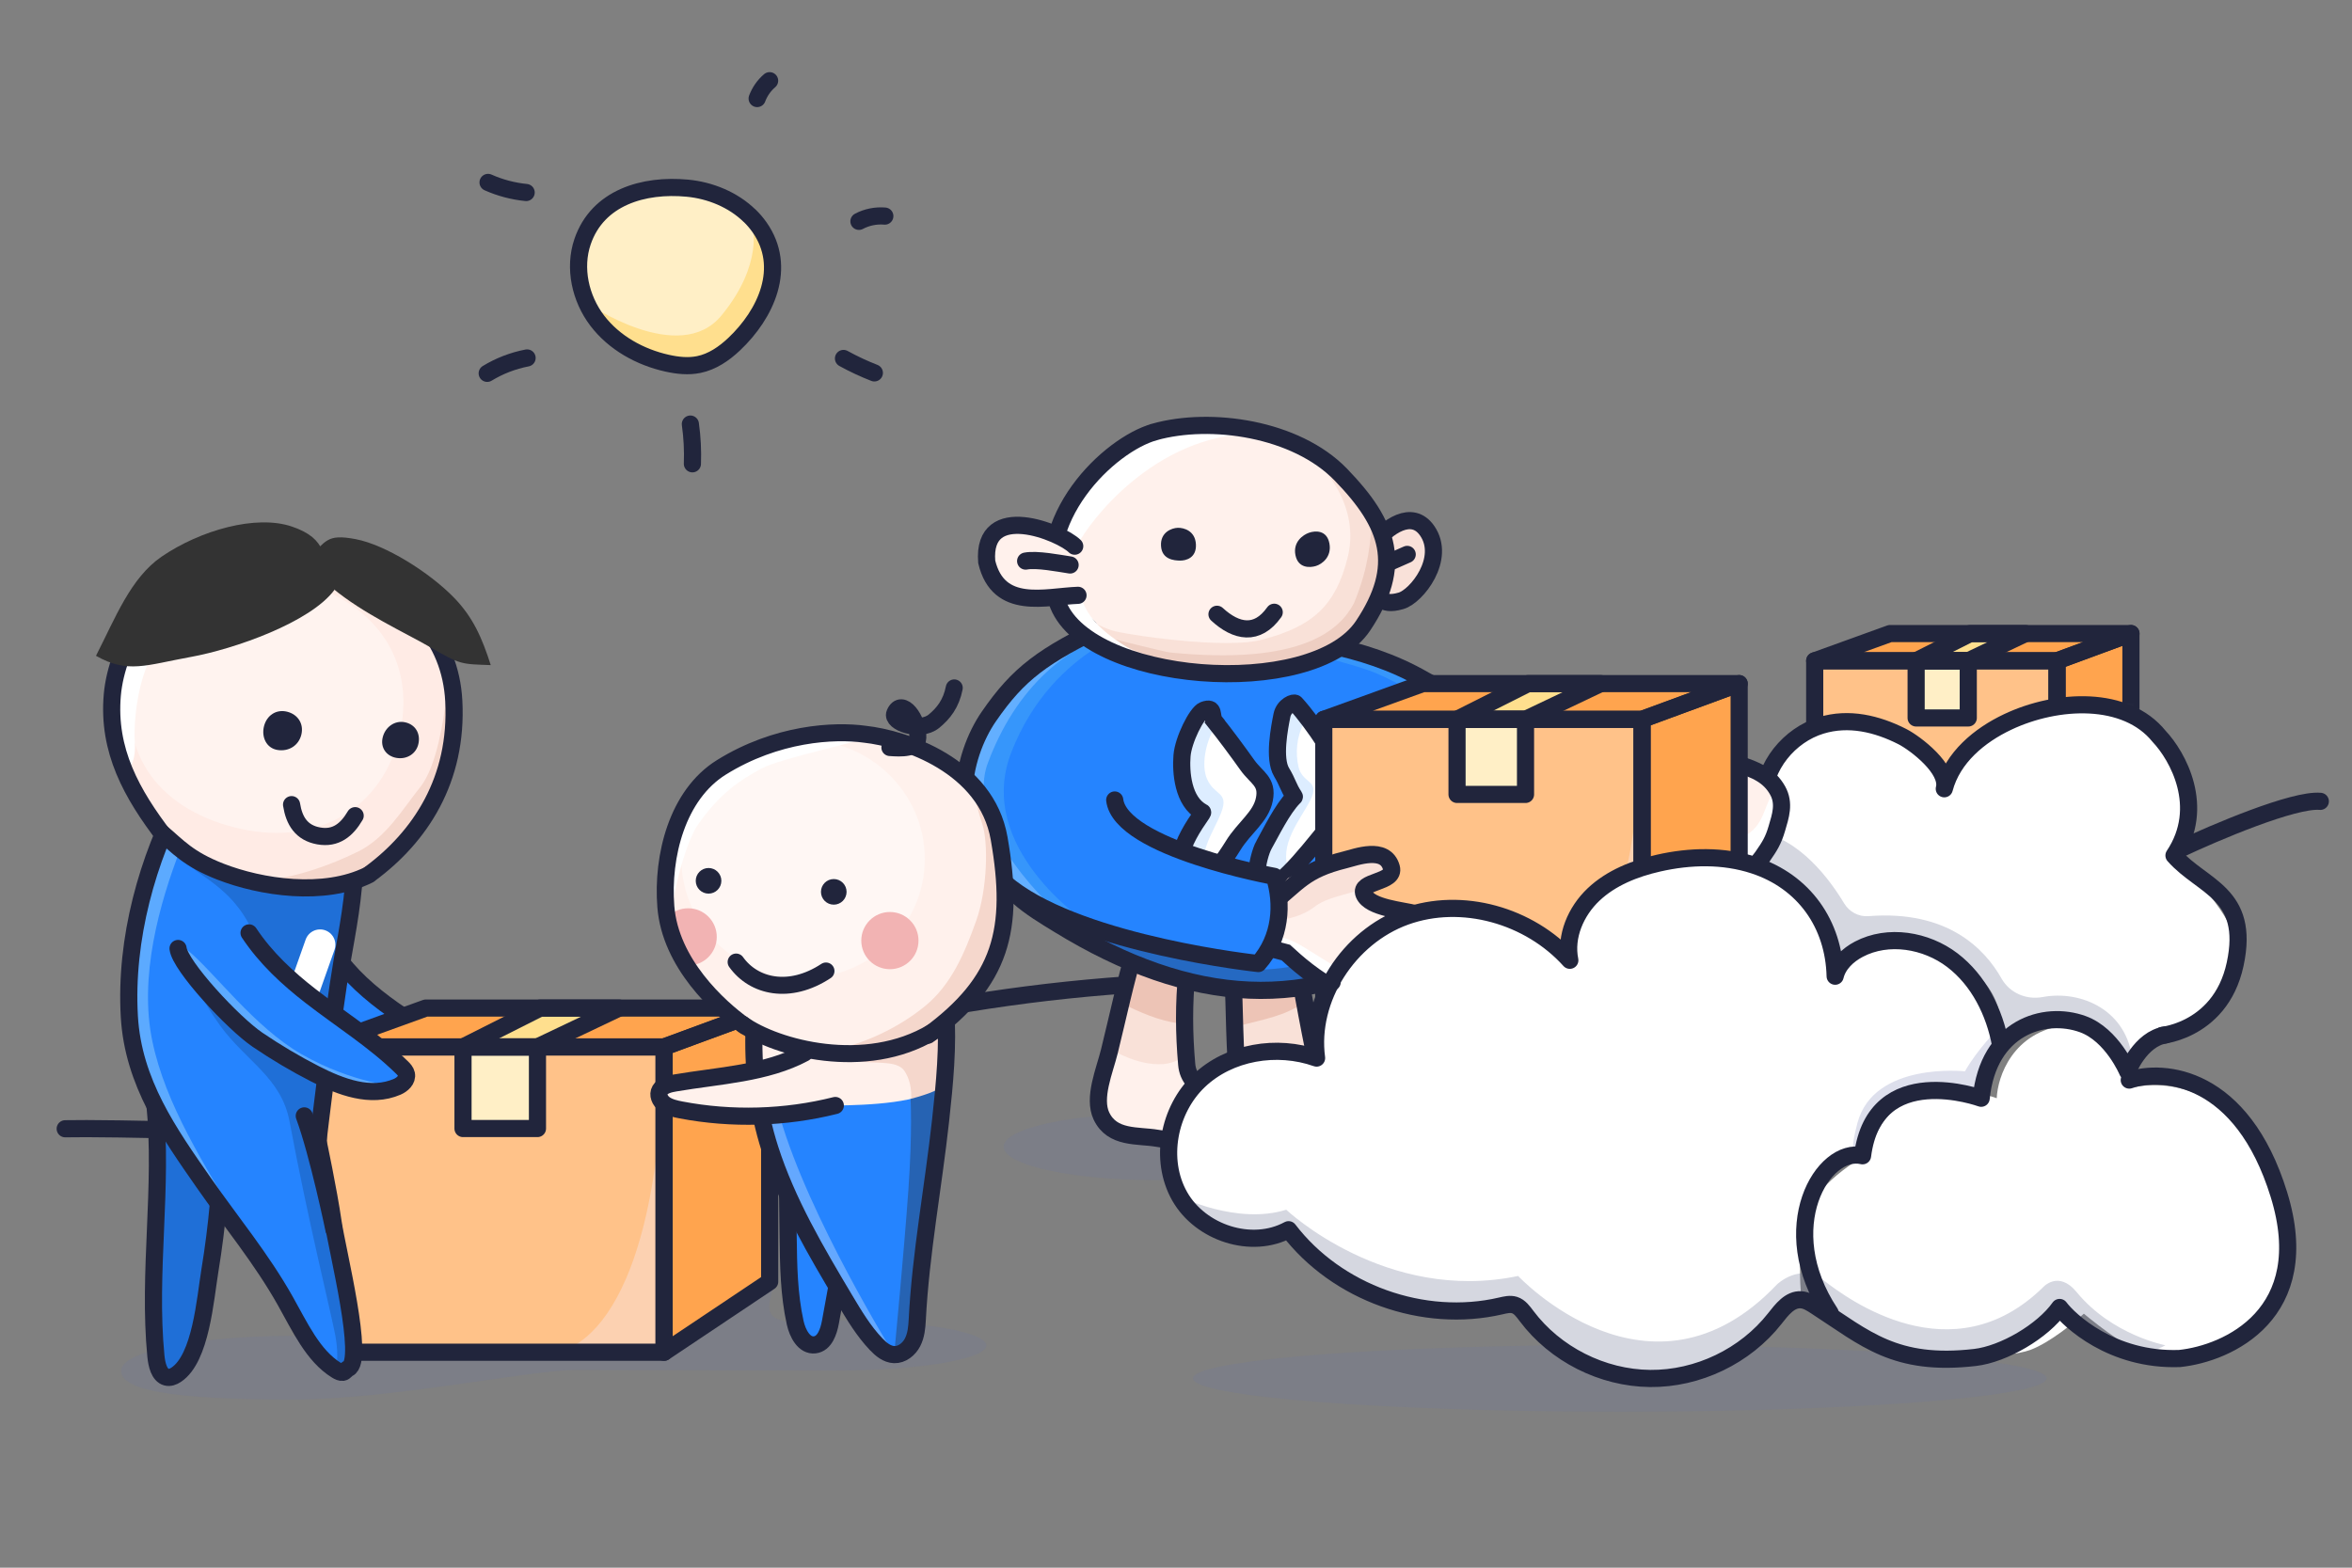 <svg width="480" height="320" viewBox="0 0 480 320" fill="none" xmlns="http://www.w3.org/2000/svg">
<rect x="0" y="0" width="480" height="320" fill="#808080" stroke="none"/>
<path d="M381.56 273.353C372.564 269.727 368.136 258.301 367.047 253.041C367.191 244.715 376.782 237.822 381.559 235.416C385.187 220.241 400.363 221.595 407.497 224.169C407.679 219.748 410.762 210.572 421.645 209.229C432.528 207.886 433.891 218.082 435.826 221.831C460.639 217.802 473.607 253.363 462.237 268.522C462.237 268.522 449.198 280.885 438.877 276.71C435.684 276.307 428.477 270.835 425.273 268.149C423.278 269.996 418.308 274.058 414.39 275.535C409.492 277.382 392.805 277.885 381.56 273.353Z" fill="white"/>
<path d="M378.639 147.397C372.643 146.852 363.722 154.136 360.011 157.847C367.097 163.844 362.055 173.521 358.648 177.61C359.557 177.307 362.192 177.337 365.463 179.882C368.735 182.426 372.884 192.148 374.55 196.692C377.049 194.874 384.909 192.058 396.358 195.329C407.807 198.6 409.003 207.899 408.17 212.139C411.956 210.473 420.8 207.55 425.889 209.186C430.977 210.821 434.067 214.865 434.975 216.682L439.519 213.048C441.866 212.063 447.106 209.776 449.287 208.504C452.013 206.914 455.875 202.825 456.556 194.874C457.101 188.514 448.151 179.049 443.608 175.111C444.365 174.051 445.97 170.568 446.334 165.116C446.788 158.301 442.245 153.531 436.566 148.533C430.887 143.535 424.299 143.763 415.894 144.898C409.17 145.807 399.917 154.061 396.13 158.074C392.799 154.742 384.636 147.942 378.639 147.397Z" fill="white"/>
<path d="M384.511 227.148L340.204 195.119L338.865 168.396C343.114 161.181 360.252 177.445 360.252 177.445L375.038 198.613L380.641 192.854L391.692 192.076L402.587 200.636L408.19 211.687L405.042 224.598C405.042 224.598 383.497 216.4 380.863 236.688C364.513 238.573 367.577 264.26 367.577 264.26C367.577 264.26 368.701 265.414 367.565 265.34C365.274 265.183 363.621 267.363 362.208 269.174C356.185 276.85 346.495 281.506 336.741 281.404C326.986 281.302 317.389 276.444 311.532 268.647C310.858 267.751 310.156 266.763 309.093 266.421C308.188 266.135 307.209 266.375 306.285 266.597C290.49 270.273 272.819 263.927 262.972 251.041C255.434 255.133 244.996 251.688 240.756 244.233C236.516 236.779 238.475 226.581 244.682 220.66C250.89 214.739 260.607 213.141 268.69 216.004C267.055 203.83 275.239 191.295 286.795 187.11C298.351 182.926 312.151 186.907 320.372 196.043C319.375 191.175 321.61 186.039 325.212 182.621C328.815 179.203 333.618 177.31 338.468 176.21C344.879 174.751 351.705 174.585 357.958 176.635C368.184 179.988 374.262 188.653 374.521 199.294C375.112 196.846 377.126 194.962 379.343 193.789C385.328 190.62 393.06 191.914 398.445 196.024C403.831 200.126 407.036 206.619 408.274 213.279" fill="white"/>
<path opacity="0.3" d="M170.18 269.497C166.375 269.497 162.735 269.608 159.364 269.821C159.373 269.71 164.509 270.883 159.401 269.497C154.292 268.112 159.197 262.828 157.073 261.618C150.699 257.969 134.783 259.346 117.362 259.346C94.149 259.346 75.332 263.89 75.332 269.497C75.332 271.114 76.903 272.638 79.674 273.996C73.984 273.164 67.019 272.684 59.5 272.684C40.286 272.684 24.703 275.862 24.703 279.769C24.703 283.676 34.43 285.662 59.463 285.681C79.831 285.699 108.199 279.649 117.353 279.649C127.403 279.649 159.096 279.769 170.171 279.769C187.352 279.769 201.291 277.469 201.291 274.633C201.291 271.797 187.362 269.497 170.171 269.497H170.18Z" fill="#747A97"/>
<path opacity="0.3" d="M240.757 227.338C241.524 225.971 237.579 227.255 235.944 227.255C218.763 227.255 204.824 230.313 204.824 234.072C204.824 237.832 218.754 240.889 235.944 240.889C237.302 240.889 238.633 240.871 239.944 240.834C239.944 240.834 238.522 231.329 240.766 227.329L240.757 227.338Z" fill="#747A97"/>
<path opacity="0.3" d="M330.567 288.166C378.674 288.166 417.673 285.114 417.673 281.349C417.673 278.325 392.526 275.762 357.71 274.869C349.168 274.65 350 281.206 335.912 280.82C330.688 280.82 320.228 274.567 315.258 274.636C274.451 275.203 243.461 277.992 243.461 281.349C243.461 285.114 282.46 288.166 330.567 288.166Z" fill="#747A97"/>
<path d="M380.247 234.968C380.34 234.46 381.383 224.05 391.276 222.905C401.17 221.759 404.319 224.17 404.319 224.17C404.319 224.17 406.37 215.69 408.957 212.753L407.691 210.083C407.691 210.083 403.525 214.203 401.013 218.683C401.013 218.683 382.455 216.651 379.083 229.177C376.441 238.977 380.238 234.968 380.238 234.968H380.247Z" fill="#DDDFEC"/>
<path opacity="0.3" d="M357.951 176.626C357.951 176.626 371.76 181.282 374.513 199.285C374.513 199.285 380.443 188.274 394.78 193.816C409.116 199.359 408.266 213.252 408.266 213.252C415.065 205.659 424.93 207.441 435.202 216.66C434.278 206.194 424.671 202.047 416.884 203.516C413.531 204.144 410.15 202.703 408.469 199.728C405.07 193.706 397.477 185.725 381.33 187.009C379.316 187.166 377.404 186.131 376.36 184.404C373.552 179.72 367.225 170.973 358.634 169.772L357.941 176.635L357.951 176.626Z" fill="#747A97"/>
<path d="M140.836 218.692C184.306 204.624 226.234 198.592 271.866 200.486" stroke="#21253C" stroke-width="3.5" stroke-linecap="round" stroke-linejoin="round"/>
<mask id="mask0_734_13581" style="mask-type:luminance" maskUnits="userSpaceOnUse" x="357" y="115" width="85" height="49">
<path d="M359.888 163.444C359.87 156.369 365.218 150.032 371.647 148.074C377.3 146.346 383.037 147.723 388.209 150.346C390.897 151.713 397.853 157.015 396.791 161.006C398.49 154.595 403.987 150.078 409.732 147.362C419.893 142.559 432.225 142.199 441.915 148V115.032L365.246 115.374C365.246 115.374 353.32 158.539 359.888 163.435V163.444Z" fill="white"/>
</mask>
<g mask="url(#mask0_734_13581)">
<path d="M419.804 134.883H370.348V178.538H419.804V134.883Z" fill="#FFC289"/>
<path d="M419.8 134.883V178.538H404.105C404.105 178.538 418.83 178.538 419.8 134.883Z" fill="#FCD1B1"/>
<path d="M419.801 134.883L434.885 129.322V168.442L419.801 178.538V134.883Z" fill="#FFA44E"/>
<path d="M370.348 134.883L385.728 129.322H434.888L419.804 134.883H370.348Z" fill="#FFA44E"/>
<path d="M402.085 129.322L391.047 134.883H401.688L413.364 129.322H402.085Z" fill="#FFDF8E"/>
<path d="M401.688 134.883H391.047V146.55H401.688V134.883Z" fill="#FFEFC6"/>
<path d="M419.804 134.883H370.348V178.538H419.804V134.883Z" stroke="#21253C" stroke-width="3.5" stroke-linecap="round" stroke-linejoin="round"/>
<path d="M419.801 134.883L434.885 129.322V168.442L419.801 178.538V134.883Z" stroke="#21253C" stroke-width="3.5" stroke-linecap="round" stroke-linejoin="round"/>
<path d="M370.348 134.883L385.728 129.322H434.888L419.804 134.883H370.348Z" stroke="#21253C" stroke-width="3.5" stroke-linecap="round" stroke-linejoin="round"/>
<path d="M402.085 129.322L391.047 134.883H401.688L413.364 129.322H402.085Z" stroke="#21253C" stroke-width="3.5" stroke-linecap="round" stroke-linejoin="round"/>
<path d="M401.688 134.883H391.047V146.55H401.688V134.883Z" stroke="#21253C" stroke-width="3.5" stroke-linecap="round" stroke-linejoin="round"/>
</g>
<path d="M338.867 168.386C343.116 161.172 353.323 158.539 359.891 163.444C359.873 156.369 365.221 150.032 371.65 148.074C377.303 146.346 383.04 147.723 388.212 150.346C390.901 151.713 397.856 157.015 396.794 161.006C398.494 154.595 403.99 150.078 409.735 147.362C419.896 142.559 433.898 141.953 440.632 150.303C444.397 154.28 450.277 164.711 443.669 174.623C449.405 181.161 459.276 182.257 456.157 196.797C453.038 211.336 439.258 211.451 441.438 211.336" stroke="#21253C" stroke-width="3.5" stroke-linecap="round" stroke-linejoin="round"/>
<mask id="mask1_734_13581" style="mask-type:luminance" maskUnits="userSpaceOnUse" x="187" y="79" width="190" height="166">
<path d="M374.512 199.276C374.253 188.634 368.166 179.97 357.95 176.617C351.696 174.566 344.879 174.732 338.459 176.192C333.619 177.291 328.815 179.185 325.204 182.603C321.592 186.02 319.366 191.156 320.363 196.024C312.142 186.889 298.342 182.917 286.786 187.092C275.23 191.276 267.046 203.811 268.681 215.986C260.589 213.122 250.881 214.72 244.673 220.641C238.466 226.563 236.508 236.751 240.748 244.215H202.746L192.677 205.446L187.578 84.974L309.657 79.626L376.323 123.558C376.323 123.558 375.094 196.828 374.503 199.276H374.512Z" fill="white"/>
</mask>
<g mask="url(#mask1_734_13581)">
<path d="M270.64 217.649C268.22 216.309 268.774 215.773 268.46 214.249C266.474 204.596 265.006 195.442 263.029 185.946C259.205 188.182 255.27 190.186 251.445 192.459C252.314 200.347 252.101 208.273 252.6 216.189C252.822 219.625 252.628 223.819 253.45 226.987C254.484 230.95 254.623 231.2 259.251 231.855C263.879 232.511 272.672 233.093 277.513 232.456C282.353 231.818 283.803 229.814 282.325 225.556C280.847 221.306 273.642 219.33 270.622 217.658L270.64 217.649Z" fill="#FFF1EC"/>
<path opacity="0.6" d="M266.972 213.889C262.926 218.184 259.471 224.281 252.663 224.17C249.855 224.124 251.075 210.434 252.137 208.227C254.049 206.028 255.98 204.836 258.169 202.952C260.358 201.068 262.27 198.343 263.914 195.867C265.088 201.853 265.91 207.774 266.963 213.889H266.972Z" fill="#F5D7CC"/>
<path d="M266.242 204.532C262.344 207.386 257.817 208.088 252.848 209.39C250.723 209.945 252.45 202.13 252.765 201.068C256.376 196.994 259.711 192.763 263.018 188.505C263.794 192.2 265.521 200.781 266.251 204.532H266.242Z" fill="#EDC4B6"/>
<path d="M270.279 217.649C267.849 216.309 268.422 215.773 268.108 214.258C266.131 204.633 264.699 195.498 262.713 186.029C258.889 188.256 254.954 190.26 251.148 192.542C251.952 200.412 251.786 208.328 252.248 216.217C252.451 219.644 252.238 223.819 253.079 226.987C254.123 230.941 254.252 231.19 258.88 231.846C263.508 232.502 272.311 233.093 277.151 232.447C281.992 231.8 283.451 229.805 281.973 225.546C280.495 221.288 273.309 219.33 270.27 217.658L270.279 217.649Z" stroke="#21253C" stroke-width="3.5" stroke-linecap="round"/>
<path d="M224.045 227.689C222.281 223.939 224.72 218.397 225.717 214.425C227.509 207.321 229.033 200.19 231.186 193.216C234.742 194.796 238.28 196.458 241.707 198.297C241.088 204.652 240.986 210.702 241.485 217.094C241.707 219.939 243.416 221.464 245.975 222.84C246.03 222.868 245.254 222.507 246.307 222.988C247.36 223.468 252.228 225.094 251.914 227.957C251.609 230.821 250.547 232.816 247.009 233.102C243.471 233.389 239.361 232.908 235.407 232.234C231.454 231.56 226.262 232.382 224.045 227.689Z" fill="#FFF1EC"/>
<path opacity="0.6" d="M242.451 215.33C242.387 211.238 242.128 207.183 242.23 203.1C238.101 201.89 233.962 200.671 229.824 199.479C228.771 204.402 227.718 209.326 226.887 214.295C229.796 215.94 233.177 217.214 236.429 217.242C239.034 217.27 240.327 216.438 242.451 215.321V215.33Z" fill="#F5D7CC"/>
<path d="M228.945 204.8C232.779 206.702 236.354 208.291 240.621 208.91C242.321 206.675 241.767 204.153 241.554 201.53C237.739 200.227 233.943 198.888 230.128 197.585C229.721 199.987 229.306 202.389 228.945 204.8Z" fill="#EDC4B6"/>
<path d="M224.786 227.819C223.022 224.078 225.423 218.572 226.402 214.609C228.158 207.506 229.635 200.384 231.751 193.401C235.298 194.98 238.817 196.662 242.217 198.537C241.579 204.864 241.625 210.878 242.18 217.233C242.42 220.059 244.147 221.593 246.706 222.96C246.706 222.96 245.995 222.637 247.029 223.108C248.073 223.57 252.96 225.205 252.636 228.068C252.313 230.932 251.269 232.927 247.731 233.213C244.193 233.5 240.083 233.019 236.138 232.345C232.194 231.671 227.003 232.484 224.786 227.809V227.819Z" stroke="#21253C" stroke-width="3.5" stroke-linecap="round"/>
<path d="M353.401 178.695C357.65 179.037 360.255 173.633 361.447 171.693C364.606 166.557 363.941 162.844 360.523 159.306C357.105 155.768 350.334 154.955 347.074 153.2C343.813 151.445 344.783 152.424 345.568 150.309C346.353 148.194 350.279 147.409 348.413 144.564C346.547 141.718 343.878 142.282 340.848 143.464C337.818 144.647 334.114 144.499 331.703 147.584C329.292 150.679 329.541 155.279 331.361 159.26C333.181 163.241 335.656 166.437 339.102 170.068C342.547 173.698 348.099 178.261 353.41 178.695H353.401Z" fill="#FFF1EC"/>
<path d="M354.719 171.185C360.16 169.292 359.606 165.061 362.229 161.015C362.709 161.865 363.421 162.705 364.058 163.518C363.337 166.123 363.18 168.7 362.109 171.259C361.047 173.809 359.024 175.573 356.751 177.162C351.495 177.947 346.47 176.644 342.554 173.31C338.637 169.975 336.097 166.696 332.735 163.047C331.423 162.003 330 161.015 328.532 160.156C328.291 159.278 328.19 158.521 327.82 157.579C331.127 159.472 332.042 158.854 335.321 162.142C339.413 166.262 347.921 173.559 354.71 171.185H354.719Z" fill="white"/>
<path d="M335.932 153.256C337.586 151.547 340.939 151.048 343.452 150.18C344.763 149.727 346.666 148.711 348.116 148.185C347.839 146.309 350.666 146.272 348.246 144.536C345.216 142.356 339.784 143.317 336.524 144.129C333.909 144.776 333.05 145.57 331.027 146.808C330.196 148.323 330.51 150.623 329.734 152.12C328.968 153.607 327.166 151.713 326.113 151.565C326.326 152.48 326.769 153.422 326.834 154.364C326.335 154.937 327.453 155.103 329.014 155.325C330.963 155.602 333.873 155.39 335.942 153.256H335.932Z" fill="#F9E1D9"/>
<path d="M329.059 152.258C332.901 147.935 333.64 145.441 340.079 143.667C341.806 143.196 348.133 141.478 348.909 145.921C349.473 149.108 342.767 148.027 344.189 151.316C345.612 154.604 351.708 155.048 354.618 155.953C358.248 157.08 361.066 158.281 362.784 161.357C364.271 164.036 363.347 166.622 362.627 169.098C361.906 171.573 361.167 172.737 359.689 174.862C357.833 177.522 355.071 179.554 351.542 178.76C348.023 177.965 343.995 175.277 341.751 172.977C338.065 169.199 335.46 166.502 332.366 162.53" stroke="#21253C" stroke-width="3.5" stroke-linecap="round"/>
<path d="M250.219 127.696C264.435 130.8 278.355 130.255 290.678 138.79C303 147.325 313.448 149.524 327.996 146.642C331.128 154.29 333.88 162.04 336.762 169.772C330.934 168.571 320.551 174.769 311.064 179.961C306.723 182.335 304.016 185.946 299.74 186.066C286.272 193.401 274.254 199.747 265.285 201.613C246.542 205.52 235.393 197.973 212.983 188.145C209.64 178.908 205.132 170.178 201.973 160.867C210.896 150.937 215.856 138.873 226.036 129.729C227.902 128.057 232.982 127.853 235.624 127.595C240.002 127.604 244.196 127.632 248.51 127.65" fill="#2584FF"/>
<path d="M330.459 152.628C329.48 150.522 328.889 148.637 327.984 146.633C320.936 148.037 311.384 145.866 305.583 144.739C299.413 143.538 297.011 143.187 290.665 138.79C278.343 130.264 264.219 130.689 250.188 127.798C258.104 131.825 273.548 134.476 280.532 137.294C290.85 141.451 299.33 150.42 307.68 151.787C317.527 153.413 321.656 151.704 330.459 152.628Z" fill="#3696FB"/>
<path opacity="0.8" d="M213.055 188.071C231.557 197.216 247.002 203.137 262.409 202.241C274.399 201.539 284.034 192.81 299.737 186.076C321.629 176.691 328.271 168.035 336.751 169.772C336.473 168.793 336.021 167.878 335.873 166.862C327.79 164.627 305.723 178.243 296.208 181.217C286.694 184.191 279.581 193.401 267.185 196.514C254.789 199.627 241.237 198.564 237.598 182.898C233.959 167.232 222.661 188.311 213.055 188.062V188.071Z" fill="#2663B3"/>
<path d="M250.219 127.696C264.435 130.8 277.699 131.29 290.678 138.79C305.91 147.603 327.996 146.642 327.996 146.642C327.996 146.642 333.677 162.096 336.984 169.67C325.751 170.446 300.857 185.54 291.592 191.461C267.446 206.896 243.087 205.308 216.133 188.773C210.48 185.309 203.977 181.549 202.48 174.529" stroke="#21253C" stroke-width="3.5" stroke-linecap="round" stroke-linejoin="round"/>
<path d="M247.649 146.854C246.836 145.875 247.834 143.621 245.432 144.536C244 145.081 241.238 150.66 240.97 153.921C240.702 157.182 240.98 163.361 245.072 165.495C245.127 165.523 245.053 165.671 245.007 165.735C243.123 168.451 241.053 171.61 240.536 174.843C240.139 177.347 240.98 179.323 241.617 181.559C241.876 182.464 242.836 182.409 243.501 181.91C246.328 179.804 249.801 174.834 251.371 172.266C253.672 168.516 257.062 166.4 257.773 162.752C258.484 159.103 256.156 158.475 254.3 155.787C252.443 153.099 249.82 149.45 247.667 146.854H247.649Z" fill="white"/>
<path opacity="0.2" d="M246.311 158.964C245.137 156.156 246.061 151.676 247.687 148.85C246.948 147.667 246.19 146.614 245.553 145.413C241.572 152.859 239.687 159.269 244.796 166.576C241.784 171.952 239.226 176.931 242.468 182.769C243.946 181.79 245.294 180.838 246.569 179.536C243.9 174.52 247.576 170.16 249.229 165.855C250.883 161.551 247.788 162.465 246.311 158.946V158.964Z" fill="#56A8FF"/>
<path d="M257.754 171.961C258.132 170.031 261.763 164.257 263.795 162.373C263.832 162.336 263.961 162.271 263.887 162.16C262.686 160.387 262.557 159.38 261.273 157.246C259.601 154.466 260.83 148.111 261.347 145.607C261.753 143.603 263.739 142.818 264.081 143.159C268.247 147.381 272.404 154.863 274.565 159.241C276.727 163.62 274.879 161.671 274.076 165.236C268.94 168.322 263.98 178.316 259.463 180.533C254.955 182.75 257.264 174.409 257.744 171.97L257.754 171.961Z" fill="white"/>
<path opacity="0.2" d="M265.014 156.563C264.339 153.773 264.598 150.3 266.131 147.593C265.365 146.429 264.598 145.339 263.804 144.222C259.767 151.002 260.146 156.323 263.046 163.491C259.083 169.504 255.813 175.093 258.732 182.233C260.155 180.709 261.54 179.286 263.083 177.808C260.838 172.469 265.291 167.49 267.406 163.343C269.512 159.195 265.845 160.054 265.004 156.563H265.014Z" fill="#56A8FF"/>
<path d="M285.88 149.358C285.169 148.231 285.769 146.651 283.682 146.55C282.444 146.485 279.414 148.859 279.1 151.704C278.786 154.558 278.961 160.784 281.261 163.786C281.289 163.823 281.234 163.916 281.178 163.971C278.656 166.216 276.292 168.303 275.072 171.647C274.121 174.243 274.564 177.383 274.962 180.081C275.119 181.18 276.301 181.06 276.855 180.487C279.192 178.085 283.7 174.621 285.686 172.783C288.587 170.095 291.875 170.114 293.353 167.13C294.831 164.146 292.365 162.705 291.228 159.713C290.083 156.72 287.764 152.341 285.88 149.367V149.358Z" fill="white"/>
<path d="M257.964 172.451C259.294 170.077 261.705 165.107 264.051 162.752C264.088 162.715 264.208 162.669 264.134 162.558C262.924 160.766 262.841 159.777 261.548 157.625C259.867 154.835 261.123 148.526 261.622 146.014C262.028 144 264.079 143.243 264.384 143.584C268.171 147.76 273.141 155.371 274.665 159.629C276.189 163.888 277.224 162.558 273.852 165.763C270.49 168.968 264.079 178.557 259.479 181.004C254.879 183.452 256.625 174.825 257.955 172.451H257.964Z" stroke="#21253C" stroke-width="3.5" stroke-linecap="round"/>
<path d="M247.896 147.233C247.092 146.235 248.035 144.046 245.651 144.961C244.238 145.506 241.476 151.02 241.227 154.272C240.968 157.523 241.356 163.666 245.42 165.781C245.476 165.809 245.402 165.966 245.356 166.031C243.471 168.747 241.43 171.869 240.885 175.111C240.469 177.624 241.264 179.637 241.873 181.882C242.123 182.796 243.093 182.732 243.758 182.242C246.584 180.145 250.076 175.194 251.637 172.636C253.928 168.894 257.327 166.788 258.039 163.14C258.75 159.5 256.45 158.817 254.556 156.156C252.663 153.496 250.002 149.884 247.887 147.252L247.896 147.233Z" stroke="#21253C" stroke-width="3.5" stroke-linecap="round"/>
<path opacity="0.2" d="M283.442 158.484C283.027 155.935 283.692 152.498 285.761 150.522C285.114 149.228 284.412 148.037 283.682 146.817C278.445 151.972 278.704 157.579 280.791 164.23C276.025 169.458 273.06 174.16 275.701 181.217C277.207 179.97 278.62 178.741 280.209 177.522C277.955 172.201 282.463 168.608 285.29 165.19C288.116 161.773 283.95 161.662 283.433 158.475L283.442 158.484Z" fill="#56A8FF"/>
<path d="M286.112 149.783C285.41 148.656 286.01 147.058 283.932 146.956C282.694 146.891 279.664 149.265 279.35 152.129C279.036 154.992 279.193 161.163 281.465 164.202C281.493 164.239 281.447 164.331 281.382 164.387C278.888 166.641 276.523 168.71 275.323 172.044C274.39 174.631 274.805 177.771 275.203 180.459C275.369 181.549 276.56 181.429 277.115 180.866C279.452 178.473 283.95 175.009 285.936 173.18C288.837 170.502 292.097 170.539 293.557 167.555C295.016 164.562 292.578 163.14 291.442 160.147C290.305 157.154 287.968 152.766 286.112 149.783Z" stroke="#21253C" stroke-width="3.5" stroke-linecap="round"/>
<path d="M335.107 146.836H270.16V204.171H335.107V146.836Z" fill="#FFC289"/>
<path d="M335.116 146.836V204.171H314.508C314.508 204.171 333.851 204.171 335.116 146.836Z" fill="#FCD1B1"/>
<path d="M335.117 146.836L354.931 139.538V190.907L335.117 204.171V146.836Z" fill="#FFA44E"/>
<path d="M270.16 146.836L290.362 139.538H354.93L335.116 146.836H270.16Z" fill="#FFA44E"/>
<path d="M311.849 139.538L297.355 146.836H311.331L326.665 139.538H311.849Z" fill="#FFDF8E"/>
<path d="M311.331 146.836H297.355V162.16H311.331V146.836Z" fill="#FFEFC6"/>
<path d="M335.107 146.836H270.16V204.171H335.107V146.836Z" stroke="#21253C" stroke-width="3.5" stroke-linecap="round" stroke-linejoin="round"/>
<path d="M335.117 146.836L354.931 139.538V190.907L335.117 204.171V146.836Z" stroke="#21253C" stroke-width="3.5" stroke-linecap="round" stroke-linejoin="round"/>
<path d="M270.16 146.836L290.362 139.538H354.93L335.116 146.836H270.16Z" stroke="#21253C" stroke-width="3.5" stroke-linecap="round" stroke-linejoin="round"/>
<path d="M311.849 139.538L297.355 146.836H311.331L326.665 139.538H311.849Z" stroke="#21253C" stroke-width="3.5" stroke-linecap="round" stroke-linejoin="round"/>
<path d="M311.331 146.836H297.355V162.16H311.331V146.836Z" stroke="#21253C" stroke-width="3.5" stroke-linecap="round" stroke-linejoin="round"/>
<path d="M286.491 206.194C290.685 206.185 293.835 202.712 295.008 200.948C298.121 196.292 298.019 192.32 294.528 189.318C291.036 186.316 284.625 185.595 281.263 184.062C277.9 182.529 279 183.341 280.136 181.485C281.272 179.637 285.115 178.63 283.498 175.859C281.882 173.088 279.074 173.947 275.757 175.148C272.451 176.349 267.028 177.06 263.601 179.804C261.578 181.411 258.89 183.739 257.754 186.223C257.218 187.397 257.034 188.607 257.422 189.789C257.616 190.371 257.717 191.904 258.04 192.477C258.77 193.77 262.714 193.706 263.583 194.666C265.569 196.874 267.924 198.472 270.769 200.698C274.852 203.894 281.244 206.194 286.482 206.185L286.491 206.194Z" fill="#FFF1EC"/>
<path d="M288.341 201.095C293.67 198.86 293.467 195.137 296.072 191.018C296.534 191.812 297.199 192.588 297.781 193.345C296.977 195.876 296.645 198.269 295.509 200.763C294.372 203.257 292.109 203.017 289.791 204.522C284.479 205.779 279.39 206.499 274.965 203.617C270.54 200.735 267.003 197.955 262.892 194.86C260.915 194.029 258.948 193.318 256.851 192.782C256.629 191.987 256.574 191.258 256.223 190.436C260.389 191.184 262.024 190.842 266.245 193.419C271.52 196.643 281.671 203.885 288.331 201.095H288.341Z" fill="white"/>
<path d="M268.296 185.087C270.734 183.175 274.854 182.602 277.903 181.512C279.491 180.94 281.246 180.025 282.918 179.36C282.595 177.771 285.643 177.605 283.38 175.868C280.554 173.698 274.088 175.277 270.559 176.127C267.742 176.811 265.321 177.928 262.837 179.277C261.442 180.792 261.202 183.203 260.019 184.755C258.846 186.307 256.029 184.644 254.449 184.782C254.662 185.641 255.151 186.528 255.216 187.415C253.295 187.988 255.715 187.914 257.959 187.988C260.777 188.089 265.248 187.47 268.296 185.078V185.087Z" fill="#F9E1D9"/>
<path d="M258.994 184.939C264.989 180.182 266.088 177.596 274.475 175.518C276.72 174.963 282.724 172.635 283.953 177.088C284.83 180.275 277.191 179.72 278.364 182.529C279.537 185.337 286.336 185.799 288.941 186.519C292.192 187.415 295.324 188.376 296.728 191.341C297.956 193.918 297.735 201.881 292.959 204.236C278.595 209.289 266.31 198.019 262.411 194.435L258.984 193.53" stroke="#21253C" stroke-width="3.5" stroke-linecap="round"/>
<path d="M227.481 163.297C231.268 170.954 250.768 177.069 260.051 178.889C262.896 185.041 259.571 191.35 256.661 196.902C244.154 195.867 213.782 188.477 204.009 181.097C202.438 179.914 201.145 178.141 200.083 176.691C193.016 167.01 196.628 152.803 201.792 146.263C212.609 132.574 212.775 133.848 226.104 127.465" fill="#2584FF"/>
<path d="M223.435 128.888C214.955 131.705 209.662 134.292 201.543 146.272C197.607 152.083 193.294 167.564 200.508 176.534C201.478 177.734 203.621 180.718 203.621 180.718L221.707 188.293C221.707 188.293 198.818 172.977 206.383 153.579C215.029 131.391 234.741 127.355 234.741 127.355C234.741 127.355 231.434 127.604 231.296 127.41C230.797 126.726 229.208 126.976 223.444 128.888H223.435Z" fill="#3696FB"/>
<path d="M225.241 127.465C216.696 130.227 211.81 133.34 202.896 144.933C198 151.307 192.504 172.201 203.912 179.776C206.886 181.743 216.151 186.538 216.151 186.538C216.151 186.538 196.494 169.421 201.612 155.713C207.09 141.053 217.565 130.31 233.425 127.465C227.781 128.712 233.785 124.703 225.241 127.465Z" fill="#63AFFF"/>
<path d="M226.108 127.456C212.787 133.839 207.873 137.451 201.804 146.254C196.364 154.133 192.244 170.419 206.284 181.217C221.507 192.92 256.803 196.68 256.803 196.68C261.458 191.424 261.828 184.468 260.064 178.889C260.064 178.889 228.675 173.171 227.493 163.297" stroke="#21253C" stroke-width="3.5" stroke-linecap="round" stroke-linejoin="round"/>
<path d="M278.348 120.427C279.149 116.884 279.855 113.428 280.543 109.841C282.909 107.672 285.311 106.102 288.449 106.582C291.587 107.05 292.878 110.55 292.822 114.245C291.107 117.592 288.93 120.83 286.009 122.52C283.097 124.21 280.572 122.858 278.348 120.427Z" fill="#F9E1D9"/>
<path d="M280.154 111.171C283.019 107.552 288.154 103.834 291.273 108.359C295.175 114.027 289.125 121.713 285.93 122.64C281.511 123.937 281.869 121.321 278.477 120.568M279.023 116.775C281.746 115.565 284.46 114.365 287.184 113.166" stroke="#21253C" stroke-width="3.5" stroke-linecap="round"/>
<path d="M219.195 108.609C222.634 98.667 233.216 88.714 238.277 88.234C246.701 87.449 246.174 87.678 252.647 87.591C260.742 87.493 271.315 95.8 277.035 101.033C282.764 106.255 282.076 108.577 282.02 116.426C281.963 124.275 278.882 130.576 270.957 133.138C263.032 135.7 249.952 137.575 241.292 136.572C235.704 135.929 231.398 135.1 227.449 132.92C225.273 131.71 224.415 125.725 221.145 125.54C211.957 125.027 217.319 114.038 219.195 108.62V108.609Z" fill="#FFF1EC"/>
<path opacity="0.6" d="M257.84 130.489C250.386 132.713 229.278 129.464 226.922 128.679C223.549 127.556 221.881 126.063 221.871 126.248C221.852 126.782 225.593 131.666 228.844 133.203C232.727 135.046 237.109 134.784 238.343 135.318C240.737 136.376 255.776 136.768 260.384 136.866C265.454 135.634 271.089 134.86 275.075 131.503C280.06 127.306 281.662 120.797 282.557 113.853C283.453 106.898 280.079 100.826 275.763 96.737C272.314 93.467 267.885 91.592 263.805 90.273C271.051 94.917 277.497 103.791 275.047 113.722C272.597 123.654 267.848 127.84 257.84 130.489Z" fill="#F5D7CC"/>
<path d="M276.295 123.185C279.612 115.172 279.489 110.452 280.111 106.527C280.922 101.403 282.58 110.844 282.505 114.158C282.429 117.472 280.969 124.46 277.539 128.461C274.118 132.462 269.906 135.449 264.129 136.18C258.353 136.91 239.007 135.078 237.348 134.697C232.589 133.585 225.805 130.085 225.805 130.085C225.805 130.085 237.716 133.073 238.724 133.182C265.826 135.896 273.449 128.505 276.285 123.196L276.295 123.185Z" fill="#EECEC2"/>
<path d="M255.967 88.485C252.537 86.882 252.858 86.97 248.005 86.751C241.936 86.479 230.543 89.597 225.53 95.287C223.664 97.402 219.857 101.338 217.916 105.611C214.646 112.85 213.76 117.658 217.275 123.61C220.79 129.562 234.124 135.089 233.719 134.392C228.894 131.372 222.128 127.992 220.536 121.451C220.046 117.298 218.463 114.191 219.999 111.084C222.175 106.701 235.491 88.746 255.967 88.485Z" fill="white"/>
<path d="M248.367 125.387C252.287 129.006 256.575 129.867 260.043 124.973" stroke="#21253C" stroke-width="3.5" stroke-linecap="round"/>
<path d="M235.594 88.18C226.378 90.763 210.387 105.96 215.701 122.705C221.016 139.45 267.878 143.2 278.197 127.698C286.329 115.488 283.662 107.17 273.598 96.835C264.467 87.46 247.119 84.942 235.603 88.169L235.594 88.18Z" stroke="#21253C" stroke-width="3.5" stroke-linecap="round"/>
<path d="M222.116 121.266C221.654 118.911 220.373 114.049 221.636 111.182C217.951 110.408 206.945 107.541 205.946 107.737C204.306 108.064 201.536 107.465 201.394 110.91C201.055 113.133 201.394 114.06 202.874 116.622C203.458 117.625 204.598 119.446 206.134 120.263C208.518 121.539 211.656 121.615 213.626 121.811C214.559 121.462 222.568 123.61 222.107 121.255L222.116 121.266Z" fill="#FFF1EC"/>
<path d="M219.331 111.487C216.504 108.653 200.353 102.079 201.37 114.682C203.773 124.755 213.385 121.757 220 121.517M209.314 114.529C211.604 114.093 216.09 114.976 218.389 115.325" stroke="#21253C" stroke-width="3.5" stroke-linecap="round"/>
<path d="M240.363 107.737C241.578 107.704 243.925 108.326 244.066 111.117C244.208 113.907 241.993 114.453 240.815 114.431C239.637 114.409 237.112 114.235 236.942 111.433C236.773 108.631 239.147 107.77 240.363 107.737Z" fill="#21253C"/>
<path d="M267.158 108.74C268.383 108.315 270.776 108.14 271.304 110.91C271.832 113.679 269.796 115.15 268.553 115.532C267.309 115.913 264.925 116.011 264.378 113.319C263.831 110.626 265.933 109.154 267.158 108.74Z" fill="#21253C"/>
</g>
<path opacity="0.3" d="M441.913 274.596C434.505 279.002 423.356 271.89 420.326 266.911C416.89 271.751 408.955 276.434 403.052 277.118C386.702 279.002 380.67 273.192 370.666 266.717C369.706 266.098 368.699 265.414 367.563 265.34C365.272 265.183 363.618 267.363 362.205 269.174C356.182 276.85 346.493 281.506 336.738 281.404C326.984 281.302 317.386 276.444 311.53 268.647C310.855 267.751 310.153 266.763 309.091 266.421C308.186 266.135 307.207 266.375 306.283 266.597C290.487 270.273 272.816 263.927 262.969 251.041C255.432 255.133 244.994 251.688 240.754 244.233C240.754 244.233 252.43 250.081 262.498 246.931C262.498 246.931 282.783 266.116 309.821 260.454C309.821 260.454 336.867 289.385 362.648 262.181C362.648 262.181 367.369 257.618 372.237 261.396C377.105 265.174 398.341 280.905 416.89 262.819C416.89 262.819 420.039 259.161 423.808 263.752C431.041 272.555 441.913 274.596 441.913 274.596Z" fill="#747A97"/>
<path d="M408.274 213.252C407.036 206.592 403.831 200.107 398.445 195.997C393.06 191.895 385.328 190.602 379.343 193.761C377.116 194.934 375.103 196.828 374.521 199.266C374.262 188.625 368.175 179.961 357.958 176.608C351.705 174.557 344.888 174.723 338.468 176.183C333.628 177.282 328.824 179.176 325.212 182.593C321.601 186.011 319.375 191.147 320.372 196.015C312.151 186.879 298.351 182.907 286.795 187.083C275.239 191.267 267.055 203.802 268.69 215.977C260.598 213.113 250.89 214.711 244.682 220.632C238.475 226.553 236.516 236.742 240.756 244.206C244.996 251.669 255.434 255.106 262.972 251.013C272.819 263.899 290.49 270.245 306.285 266.569C307.209 266.357 308.188 266.107 309.093 266.393C310.165 266.735 310.858 267.724 311.532 268.62C317.389 276.425 326.986 281.275 336.741 281.376C346.495 281.478 356.185 276.822 362.208 269.146C363.621 267.345 365.274 265.165 367.565 265.313C368.711 265.387 369.708 266.07 370.669 266.689C380.673 273.164 386.705 278.975 403.055 277.09C408.948 276.407 416.892 271.733 420.328 266.883C422.225 269.445 430.961 277.791 444.802 277.303C454.694 276.28 472.599 268.153 465.082 243.827C457.565 219.501 441.591 218.117 434.544 220.467" stroke="#21253C" stroke-width="3.5" stroke-linecap="round" stroke-linejoin="round"/>
<path d="M13.305 230.405C30.079 230.008 157.664 233.417 178.439 242.46" stroke="#21253C" stroke-width="3.5" stroke-linecap="round" stroke-linejoin="round"/>
<path d="M157.498 205.797C149.702 209.991 140.104 210.37 131.107 211.903C129.925 212.106 128.595 212.42 128.041 213.353C127.477 214.295 128.004 215.524 128.937 216.208C129.87 216.891 131.107 217.177 132.308 217.408C142.672 219.385 153.609 219.071 163.807 216.503" fill="#F5D7CC"/>
<path d="M157.498 205.797C149.702 209.991 140.104 210.37 131.107 211.903C129.925 212.106 128.595 212.42 128.041 213.353C127.477 214.295 128.004 215.524 128.937 216.208C129.87 216.891 131.107 217.177 132.308 217.408C142.672 219.385 153.609 219.071 163.807 216.503" stroke="#21253C" stroke-width="3.5" stroke-linecap="round" stroke-linejoin="round"/>
<path d="M69.415 196.135C72.805 200.569 77.331 204.181 82.005 207.312C88.231 211.497 94.901 215.071 100.628 219.921C101.006 220.244 101.404 220.605 101.524 221.085C101.773 222.119 100.665 222.942 99.667 223.32C94.226 225.362 88.157 223.385 82.846 221.029C78.846 219.256 74.948 217.251 71.17 215.034C66.127 212.079 55.31 201.945 54.922 198.888" fill="#2584FF"/>
<path d="M69.415 196.135C72.805 200.569 77.331 204.181 82.005 207.312C88.231 211.497 94.901 215.071 100.628 219.921C101.006 220.244 101.404 220.605 101.524 221.085C101.773 222.119 100.665 222.942 99.667 223.32C94.226 225.362 88.157 223.385 82.846 221.029C78.846 219.256 74.948 217.251 71.17 215.034C66.127 212.079 55.31 201.945 54.922 198.888" stroke="#21253C" stroke-width="3.5" stroke-linecap="round" stroke-linejoin="round"/>
<path d="M135.532 213.704H64.941V276.019H135.532V213.704Z" fill="#FFC289"/>
<path d="M135.537 213.704V276.019H113.137C113.137 276.019 134.161 276.019 135.537 213.704Z" fill="#FCD1B1"/>
<path d="M135.535 213.704L157.076 205.77V261.618L135.535 276.028V213.704Z" fill="#FFA44E"/>
<path d="M64.941 213.704L86.889 205.77H157.074L135.532 213.704H64.941Z" fill="#FFA44E"/>
<path d="M110.242 205.77L94.492 213.704H109.678L126.351 205.77H110.242Z" fill="#FFDF8E"/>
<path d="M109.687 213.704H94.492V230.359H109.687V213.704Z" fill="#FFEFC6"/>
<path d="M135.532 213.704H64.941V276.019H135.532V213.704Z" stroke="#21253C" stroke-width="3.5" stroke-linecap="round" stroke-linejoin="round"/>
<path d="M135.535 213.704L157.076 205.77V261.618L135.535 276.028V213.704Z" stroke="#21253C" stroke-width="3.5" stroke-linecap="round" stroke-linejoin="round"/>
<path d="M64.941 213.704L86.889 205.77H157.074L135.532 213.704H64.941Z" stroke="#21253C" stroke-width="3.5" stroke-linecap="round" stroke-linejoin="round"/>
<path d="M110.242 205.77L94.492 213.704H109.678L126.351 205.77H110.242Z" stroke="#21253C" stroke-width="3.5" stroke-linecap="round" stroke-linejoin="round"/>
<path d="M109.687 213.704H94.492V230.359H109.687V213.704Z" stroke="#21253C" stroke-width="3.5" stroke-linecap="round" stroke-linejoin="round"/>
<path d="M161.529 234.543C160.689 235.403 160.652 236.742 160.661 237.952C160.726 242.774 160.781 247.596 160.846 252.408C160.92 258.311 161.003 264.26 162.287 270.014C162.767 272.167 164.088 274.762 166.277 274.513C168.3 274.282 169.113 271.834 169.483 269.83C171.321 259.715 173.168 249.6 175.007 239.485" fill="#2584FF"/>
<path d="M157.122 234.497C160.641 245.453 166.553 255.447 172.41 265.276C174.312 268.463 176.234 271.686 178.793 274.374C179.799 275.437 181.028 276.453 182.487 276.508C184.076 276.564 185.508 275.409 186.238 273.996C186.967 272.582 187.115 270.957 187.198 269.368C187.891 255.845 190.478 242.22 191.956 228.715C192.787 221.14 193.535 213.51 192.981 205.908C192.695 201.936 192.029 197.918 190.237 194.361C188.445 190.805 185.406 187.729 181.582 186.63C179.301 185.974 176.88 186.029 174.525 186.288C169.629 186.824 164.724 188.237 160.798 191.202C154.591 195.895 154.221 202.195 153.917 209.344C153.556 217.852 154.517 226.378 157.122 234.488V234.497Z" fill="#FFF1EC"/>
<path d="M161.529 234.543C160.689 235.403 160.652 236.742 160.661 237.952C160.726 242.774 160.781 247.596 160.846 252.408C160.92 258.311 161.003 264.26 162.287 270.014C162.767 272.167 164.088 274.762 166.277 274.513C168.3 274.282 169.113 271.834 169.483 269.83C171.321 259.715 173.168 249.6 175.007 239.485" stroke="#21253C" stroke-width="3.5" stroke-linecap="round" stroke-linejoin="round"/>
<path d="M192.686 221.399C191.208 234.904 187.892 255.845 187.199 269.377C187.116 270.966 186.968 272.592 186.238 274.005C185.508 275.418 184.077 276.573 182.488 276.517C181.028 276.462 179.8 275.437 178.793 274.384C176.234 271.696 174.313 268.472 172.41 265.285C166.553 255.457 160.642 245.462 157.122 234.507C156.762 233.398 156.439 232.28 156.143 231.163L155.367 227.856L170.461 225.666C177.102 225.556 188.178 225.251 192.686 221.408V221.399Z" fill="#2584FF"/>
<path d="M155.367 227.856L156.143 231.163C156.439 232.28 156.762 233.398 157.122 234.507C160.642 245.462 166.553 255.457 172.41 265.285C174.313 268.472 176.234 271.696 178.793 274.384C179.8 275.446 181.028 276.462 182.488 276.517C182.488 276.517 165.094 248.519 159.201 228.087L155.367 227.856Z" fill="#64A8FF"/>
<path d="M193.007 207.931L191.871 224.512C191.871 224.512 185.886 225.676 185.867 225.251C185.858 225.011 186.495 221.611 184.648 218.702C183.345 216.642 180.038 217.048 176.048 216.753C171.679 216.438 169.305 215.459 169.203 215.071L180.066 213.917L193.007 207.931Z" fill="#F5D7CC"/>
<path d="M192.686 221.399C191.208 234.904 187.892 255.845 187.199 269.377C187.116 270.966 186.968 272.592 186.239 274.005C185.509 275.418 184.077 276.573 182.488 276.517C182.488 276.517 184.539 255.004 185.389 242.839C186.239 230.673 185.823 224.318 185.823 224.318C190.127 223.163 192.049 222.221 192.686 221.399Z" fill="#2663B3"/>
<path d="M157.122 234.497C160.641 245.453 166.553 255.447 172.41 265.276C174.312 268.463 176.234 271.686 178.793 274.374C179.799 275.437 181.028 276.453 182.487 276.508C184.076 276.564 185.508 275.409 186.238 273.996C186.967 272.582 187.115 270.957 187.198 269.368C187.891 255.845 190.478 242.22 191.956 228.715C192.787 221.14 193.535 213.51 192.981 205.908C192.695 201.936 192.029 197.918 190.237 194.361C188.445 190.805 185.406 187.729 181.582 186.63C179.301 185.974 176.88 186.029 174.525 186.288C169.629 186.824 164.724 188.237 160.798 191.202C154.591 195.895 154.221 202.195 153.917 209.344C153.556 217.852 154.517 226.378 157.122 234.488V234.497Z" stroke="#21253C" stroke-width="3.5" stroke-linecap="round" stroke-linejoin="round"/>
<path d="M164.162 214.951C156.366 219.145 146.768 219.524 137.771 221.057C136.589 221.26 135.259 221.574 134.705 222.507C134.141 223.45 134.668 224.678 135.601 225.362C136.534 226.045 137.771 226.332 138.972 226.563C149.336 228.539 160.273 228.225 170.471 225.657" fill="#FFF1EC"/>
<path d="M164.162 214.951C156.366 219.145 146.768 219.524 137.771 221.057C136.589 221.26 135.259 221.574 134.705 222.507C134.141 223.45 134.668 224.678 135.601 225.362C136.534 226.045 137.771 226.332 138.972 226.563C149.336 228.539 160.273 228.225 170.471 225.657" stroke="#21253C" stroke-width="3.5" stroke-linecap="round" stroke-linejoin="round"/>
<path d="M190.043 211.081C191.862 209.483 195.862 205.89 197.294 204.273C199.086 202.25 204.998 194.556 205.293 182.963C205.589 171.37 199.982 162.475 198.412 160.535C196.841 158.595 188.463 150.965 173.36 149.542C158.257 148.12 142.48 160.156 140.309 163.528C138.139 166.89 136.125 179.757 136.125 187.526C136.125 193.743 146.591 205.021 151.828 209.88L166.774 214.369C166.774 214.369 180.067 215.524 182.496 214.369" fill="#FFF1EC"/>
<path opacity="0.4" d="M163.901 199.673C177.62 199.673 188.74 188.775 188.74 175.333C188.74 161.89 177.62 150.993 163.901 150.993C150.183 150.993 139.062 161.89 139.062 175.333C139.062 188.775 150.183 199.673 163.901 199.673Z" fill="white"/>
<path d="M188.742 205.4C182.913 210.139 176.428 212.771 171.523 214.009C181.149 215.801 189.647 210.564 193.721 207.386C197.794 204.199 204.417 194.786 204.796 182.815C205.175 170.853 200.464 163.084 199.226 161.07C197.988 159.057 199.226 164.479 200.464 168.192C201.701 171.906 201.544 181.429 199.226 187.932C196.907 194.435 194.21 200.948 188.742 205.4Z" fill="#F5D7CC"/>
<path d="M176.436 150.503C172.584 149.672 160.049 151.575 153.953 153.2C147.847 154.835 144.558 159.537 139.736 166.973C134.915 174.409 135.691 188.773 136.023 189.918C136.356 191.064 137.917 176.081 142.138 168.774C146.942 161.68 151.422 159.066 155.394 156.877C159.366 154.688 177.618 151.002 176.436 150.512V150.503Z" fill="white"/>
<path d="M181.611 197.835C184.836 197.835 187.449 195.221 187.449 191.997C187.449 188.773 184.836 186.159 181.611 186.159C178.387 186.159 175.773 188.773 175.773 191.997C175.773 195.221 178.387 197.835 181.611 197.835Z" fill="#F2B3B3"/>
<path d="M140.442 185.401C143.666 185.401 146.28 188.016 146.28 191.239C146.28 194.463 143.666 197.077 140.442 197.077C137.587 195.867 135.26 188.173 136.313 187.11C137.366 186.048 138.825 185.401 140.442 185.401Z" fill="#F2B3B3"/>
<path d="M151.995 209.418C146.582 205.557 136.791 196.569 135.885 185.069C135.072 174.779 138.204 162.244 147.219 156.637C158.48 149.626 170.248 149.007 176.501 149.875C184.556 150.752 201.303 156.23 203.908 171.148C207.16 189.798 204.407 200.31 189.387 211.321" stroke="#21253C" stroke-width="3.47" stroke-linecap="round"/>
<path d="M144.602 182.409C146.046 182.409 147.217 181.238 147.217 179.794C147.217 178.351 146.046 177.18 144.602 177.18C143.159 177.18 141.988 178.351 141.988 179.794C141.988 181.238 143.159 182.409 144.602 182.409Z" fill="#21253C"/>
<path d="M170.157 184.662C171.601 184.662 172.771 183.492 172.771 182.048C172.771 180.605 171.601 179.434 170.157 179.434C168.713 179.434 167.543 180.605 167.543 182.048C167.543 183.492 168.713 184.662 170.157 184.662Z" fill="#21253C"/>
<path d="M150.23 196.375C153.824 201.41 161.121 203.1 168.566 198.204" stroke="#21253C" stroke-width="3.47" stroke-linecap="round"/>
<path d="M181.609 152.591C183.817 152.757 187.207 152.914 187.309 150.586C187.475 146.873 184.011 142.31 182.607 145.607C181.813 147.473 187.706 149.579 190.606 147.215C192.537 145.635 194.117 143.631 194.745 140.416" stroke="#21253C" stroke-width="3.47" stroke-linecap="round"/>
<path d="M151.5 209.049C158.409 213.981 176.598 218.896 190.296 210.656" stroke="#21253C" stroke-width="3.47" stroke-linecap="round"/>
<path d="M31.593 225.161C33.326 242.274 30.153 259.684 31.815 276.806C31.989 278.561 32.48 280.688 33.944 281.096C34.632 281.291 35.36 281.022 35.977 280.604C41.011 277.234 41.873 265.209 42.839 259.322C44.334 250.222 45.165 240.974 45.316 231.707C45.324 231.085 45.268 230.333 44.785 230.064" fill="#1F6FD7"/>
<path d="M31.593 225.161C33.326 242.274 30.153 259.684 31.815 276.806C31.989 278.561 32.48 280.688 33.944 281.096C34.632 281.291 35.36 281.022 35.977 280.604C41.011 277.234 41.873 265.209 42.839 259.322C44.334 250.222 45.165 240.974 45.316 231.707C45.324 231.085 45.268 230.333 44.785 230.064" stroke="#21253C" stroke-width="3.5" stroke-linecap="round" stroke-linejoin="round"/>
<path d="M44.095 154.809C42.839 155.375 41.61 156.079 40.566 157.061C39.162 158.384 38.155 160.176 37.204 161.969C30.11 175.339 25.482 191.578 26.396 207.498C27.172 220.974 34.544 231.324 41.619 241.482C47.189 249.474 53.369 256.922 58.209 265.522C61.184 270.793 63.872 276.757 68.684 279.713C69.082 279.958 69.525 280.183 69.968 280.119C70.412 280.054 70.781 279.702 71.077 279.329C74.051 275.616 72.693 270.686 71.539 266.504C69.996 260.923 68.814 255.215 67.973 249.442C67.16 243.851 65.34 232.029 65.34 232.029C65.34 232.029 67.742 208.309 69.82 196.156C71.788 184.718 76.129 165.298 65.645 157.36C58.93 152.281 51.512 151.438 44.076 154.82L44.095 154.809Z" fill="#2584FF"/>
<path d="M44.095 154.809C42.839 155.375 41.61 156.079 40.566 157.061C39.162 158.384 38.155 160.177 37.204 161.969C30.11 175.339 25.482 191.578 26.396 207.498C27.172 220.974 34.544 231.324 41.619 241.482C47.189 249.474 53.369 256.922 58.209 265.522C61.184 270.793 63.872 276.757 68.684 279.713C68.906 279.852 58.597 266.023 49.249 250.424C41.619 237.684 33.823 225.499 31.107 212.609C25.556 186.265 47.642 153.198 44.086 154.82L44.095 154.809Z" fill="#5CAAFF"/>
<path d="M68.685 279.702C69.082 279.948 69.526 280.172 69.969 280.108C70.413 280.044 70.782 279.692 71.078 279.318C74.052 275.605 72.694 270.676 71.54 266.493C69.997 260.912 68.814 255.204 67.974 249.431C67.17 243.851 64.861 232.146 64.861 232.146C64.861 232.146 67.734 208.309 69.821 196.145C71.789 184.707 76.13 165.287 65.646 157.349C63.826 155.973 31.478 160.454 35.653 172.628C37.777 178.817 46.497 178.838 51.781 190.586C53.739 194.94 40.124 201.107 40.124 201.107C40.124 201.107 41.158 204.148 44.946 209.376C50.202 216.632 57.425 219.929 59.106 228.988C62.709 248.418 67.734 268.766 68.454 272.703C69.286 277.27 68.454 279.564 68.694 279.713L68.685 279.702Z" fill="#1F6FD7"/>
<path d="M44.095 154.809C42.839 155.375 41.61 156.079 40.566 157.061C39.162 158.384 38.155 160.176 37.204 161.969C30.11 175.339 25.482 191.578 26.396 207.498C27.172 220.974 34.544 231.324 41.619 241.482C47.189 249.474 53.369 256.922 58.209 265.522C61.184 270.793 63.872 276.757 68.684 279.713C69.082 279.958 69.525 280.183 69.968 280.119C70.412 280.054 70.661 279.51 71.077 279.329C74.541 277.814 68.814 255.215 67.973 249.442C67.04 242.987 64.897 232.914 64.897 232.914C64.897 232.914 67.881 207.455 69.82 196.156C71.788 184.718 76.129 165.298 65.645 157.36C58.93 152.281 51.512 151.438 44.076 154.82L44.095 154.809Z" stroke="#21253C" stroke-width="3.5" stroke-linecap="round" stroke-linejoin="round"/>
<path d="M65.321 192.838L59.474 209.365L54.984 198.514" stroke="white" stroke-width="6.25" stroke-linecap="round" stroke-linejoin="round"/>
<path d="M50.829 190.426C54.219 195.548 58.745 199.72 63.419 203.337C69.645 208.17 76.315 212.3 82.042 217.901C82.421 218.275 82.818 218.691 82.938 219.246C83.187 220.441 82.079 221.391 81.081 221.828C75.64 224.186 69.572 221.903 64.26 219.182C60.26 217.133 56.362 214.818 52.584 212.257C47.541 208.843 36.724 197.138 36.336 193.606" fill="#2584FF"/>
<path d="M36.325 193.606C36.713 197.138 47.53 208.843 52.574 212.257C56.352 214.818 60.25 217.123 64.249 219.182C69.561 221.913 75.63 224.186 81.07 221.828C81.449 221.668 72.369 221.391 61.478 215.149C51.992 209.718 43.706 198.461 38.441 194.086C34.422 190.736 36.325 193.616 36.325 193.616V193.606Z" fill="#5CAAFF"/>
<path d="M50.829 190.426C54.219 195.548 58.745 199.72 63.419 203.337C69.645 208.17 76.315 212.3 82.042 217.901C82.421 218.275 82.818 218.691 82.938 219.246C83.187 220.441 82.079 221.391 81.081 221.828C75.64 224.186 69.572 221.903 64.26 219.182C60.26 217.133 56.362 214.818 52.584 212.257C47.541 208.843 36.724 197.138 36.336 193.606" stroke="#21253C" stroke-width="3.5" stroke-linecap="round" stroke-linejoin="round"/>
<path d="M42.053 176.613C45.065 178.257 48.593 179.597 52.972 180.456C57.35 181.315 65.147 182.774 69.941 180.622C71.862 180.373 72.056 181.961 73.885 180.493C76.758 178.183 77.755 177.278 81.108 173.805C85.293 169.463 91.122 163.127 91.944 155.552C92.766 147.978 94.133 140.689 89.246 133.179C84.36 125.67 76.471 120.645 66.772 118.012C57.073 115.389 40.381 114.714 32.77 122.169C25.159 129.623 24.078 135.369 22.11 145.567C20.54 153.732 28.41 163.422 33.001 170.082C36.88 173.14 37.564 174.165 42.035 176.604L42.053 176.613Z" fill="#FFEBE5"/>
<path opacity="0.4" d="M60.002 118.418C75.834 122.335 84.96 133.955 81.654 149.474C78.356 165.002 64.851 172.678 49.074 169.177C33.306 165.676 23.339 154.425 27.459 137.142C31.588 119.859 44.16 114.502 59.992 118.418H60.002Z" fill="white"/>
<path d="M73.062 173.833C66.965 176.844 60.13 179.135 53.211 179.855C61.598 181.934 69.127 181.823 76.923 177.952C84.719 174.082 89.476 163.995 91.998 157.178C94.52 150.361 93.079 140.421 91.453 136.32C89.827 132.219 91.407 140.311 90.982 143.313C90.548 146.315 89.255 156.3 85.772 160.651C82.281 165.002 78.807 171.006 73.071 173.833H73.062Z" fill="#F5D7CC"/>
<path d="M63.062 120.691C67.098 119.712 65.445 119.684 64.54 117.744C56.919 117.652 48.855 117.236 41.557 118.88C34.26 120.524 30.389 126.833 26.556 132.598C22.723 138.352 21.014 148.633 23.138 154.397C25.263 160.161 27.831 156.337 27.517 151.728C27.203 147.128 28.154 138.796 31.036 133.798C33.927 128.801 38.453 125.023 44.07 123.148C49.686 121.273 58.009 121.91 63.052 120.681L63.062 120.691Z" fill="white"/>
<path d="M33.601 170.83C26.886 162.037 21.916 153.215 22.923 141.826C23.828 131.637 31.393 119.453 40.289 116.423C51.41 112.645 60.795 114.252 70.689 117.319C83.362 121.254 91.934 130.233 92.609 143.082C93.458 159.136 85.773 170.821 75.483 178.386" stroke="#21253C" stroke-width="3.5" stroke-linecap="round" stroke-linejoin="round"/>
<path d="M59.504 164.244C60.03 167.542 61.508 169.99 65.028 170.627C68.547 171.265 70.792 169.38 72.482 166.498" stroke="#21253C" stroke-width="3.5" stroke-linecap="round" stroke-linejoin="round"/>
<path d="M58.583 145.271C60.809 145.825 62.047 147.765 61.493 149.982C60.939 152.19 58.934 153.446 56.643 153.086C54.352 152.725 53.318 150.425 53.881 148.227C54.445 146.028 56.357 144.726 58.583 145.271Z" fill="#21253C"/>
<path d="M82.653 147.432C84.741 147.876 85.822 149.668 85.406 151.746C85 153.825 83.078 155.053 80.954 154.711C78.829 154.37 77.582 152.578 78.109 150.49C78.626 148.402 80.566 146.989 82.653 147.432Z" fill="#21253C"/>
<path d="M87.556 131.969C82.623 129.124 74.18 125.291 67.89 120.081C65.848 118.391 64.49 115.287 62.957 113.689C66.689 110.622 66.449 108.886 72.573 110.049C78.697 111.213 87.574 116.811 92.562 121.901C96.553 125.965 98.391 130.261 100.155 135.766C94.068 135.535 94.087 135.747 87.565 131.988L87.556 131.969Z" fill="#333333"/>
<path d="M38.868 134.112C47.883 132.477 63.402 127.018 68.27 120.386C65.951 113.717 66.931 110.003 59.596 107.491C52.262 104.978 40.826 108.248 32.956 113.643C26.666 117.956 23.534 126.141 19.59 133.863C26.047 137.558 29.843 135.747 38.859 134.112H38.868Z" fill="#333333"/>
<path d="M32.898 169.916C36.325 172.798 38.339 175.32 44.971 177.915C53.248 181.148 66.125 183.107 75.214 178.59" stroke="#21253C" stroke-width="3.5" stroke-linecap="round" stroke-linejoin="round"/>
<path d="M68.157 251C68.157 251 64.943 235.481 62.098 227.778" stroke="#21253C" stroke-width="3.5" stroke-linecap="round" stroke-linejoin="round"/>
<path d="M152.984 44.044C149.631 40.774 144.966 38.853 140.265 38.409C131.388 37.569 121.975 40.284 118.89 49.328C117.051 54.713 118.437 60.92 121.882 65.447C125.328 69.973 130.612 72.91 136.163 74.139C138.279 74.61 140.496 74.85 142.62 74.407C145.364 73.843 147.774 72.19 149.816 70.259C156.347 64.107 160.753 54.556 154.998 46.381C154.398 45.531 153.732 44.755 152.994 44.035L152.984 44.044Z" fill="#FFEFC6"/>
<path d="M148.884 70.268C151.692 70.268 144.431 73.843 141.688 74.416C139.563 74.85 137.346 74.619 135.231 74.148C129.679 72.919 124.386 69.991 120.95 65.456L119.703 61.807C119.703 61.807 138.584 74.924 147.239 64.394C155.895 53.863 153.539 46.002 153.539 46.002L157.659 50.88L156.162 61.465C156.162 61.465 147.96 70.296 148.884 70.296V70.268Z" fill="#FFDF8E"/>
<path d="M152.984 44.044C149.631 40.774 144.966 38.853 140.265 38.409C131.388 37.569 121.975 40.284 118.89 49.328C117.051 54.713 118.437 60.92 121.882 65.447C125.328 69.973 130.612 72.91 136.163 74.139C138.279 74.61 140.496 74.85 142.62 74.407C145.364 73.843 147.774 72.19 149.816 70.259C156.347 64.107 160.753 54.556 154.998 46.381C154.398 45.531 153.732 44.755 152.994 44.035L152.984 44.044Z" stroke="#21253C" stroke-width="3.5" stroke-linecap="round" stroke-linejoin="round"/>
<path d="M172.141 73.169C174.173 74.287 176.279 75.275 178.44 76.116" stroke="#21253C" stroke-width="3.5" stroke-linecap="round" stroke-linejoin="round"/>
<path d="M175.293 45.18C176.9 44.321 178.766 43.952 180.577 44.109" stroke="#21253C" stroke-width="3.5" stroke-linecap="round" stroke-linejoin="round"/>
<path d="M140.891 86.563C141.269 89.251 141.408 91.967 141.306 94.673" stroke="#21253C" stroke-width="3.5" stroke-linecap="round" stroke-linejoin="round"/>
<path d="M107.568 73.067C104.695 73.622 101.924 74.684 99.43 76.208" stroke="#21253C" stroke-width="3.5" stroke-linecap="round" stroke-linejoin="round"/>
<path d="M99.602 37.236C102.059 38.335 104.701 39.028 107.379 39.296" stroke="#21253C" stroke-width="3.5" stroke-linecap="round" stroke-linejoin="round"/>
<path d="M154.52 20.115C155.044 18.714 155.921 17.447 157.064 16.474" stroke="#21253C" stroke-width="3.5" stroke-linecap="round" stroke-linejoin="round"/>
<path d="M441.917 211.256C436.753 212.06 434.195 218.711 434.195 218.711C434.195 218.711 431.063 211.238 425.078 209.058C417.171 206.176 405.744 209.714 404.322 224.179C404.322 224.179 382.623 216.217 380.111 235.92C372.003 234 362.004 250.632 373.503 268" stroke="#21253C" stroke-width="3.5" stroke-linecap="round" stroke-linejoin="round"/>
<path d="M473.535 163.572C468.143 163.082 452.093 169.903 444.742 173.374" stroke="#21253C" stroke-width="3.5" stroke-linecap="round" stroke-linejoin="round"/>
</svg>
